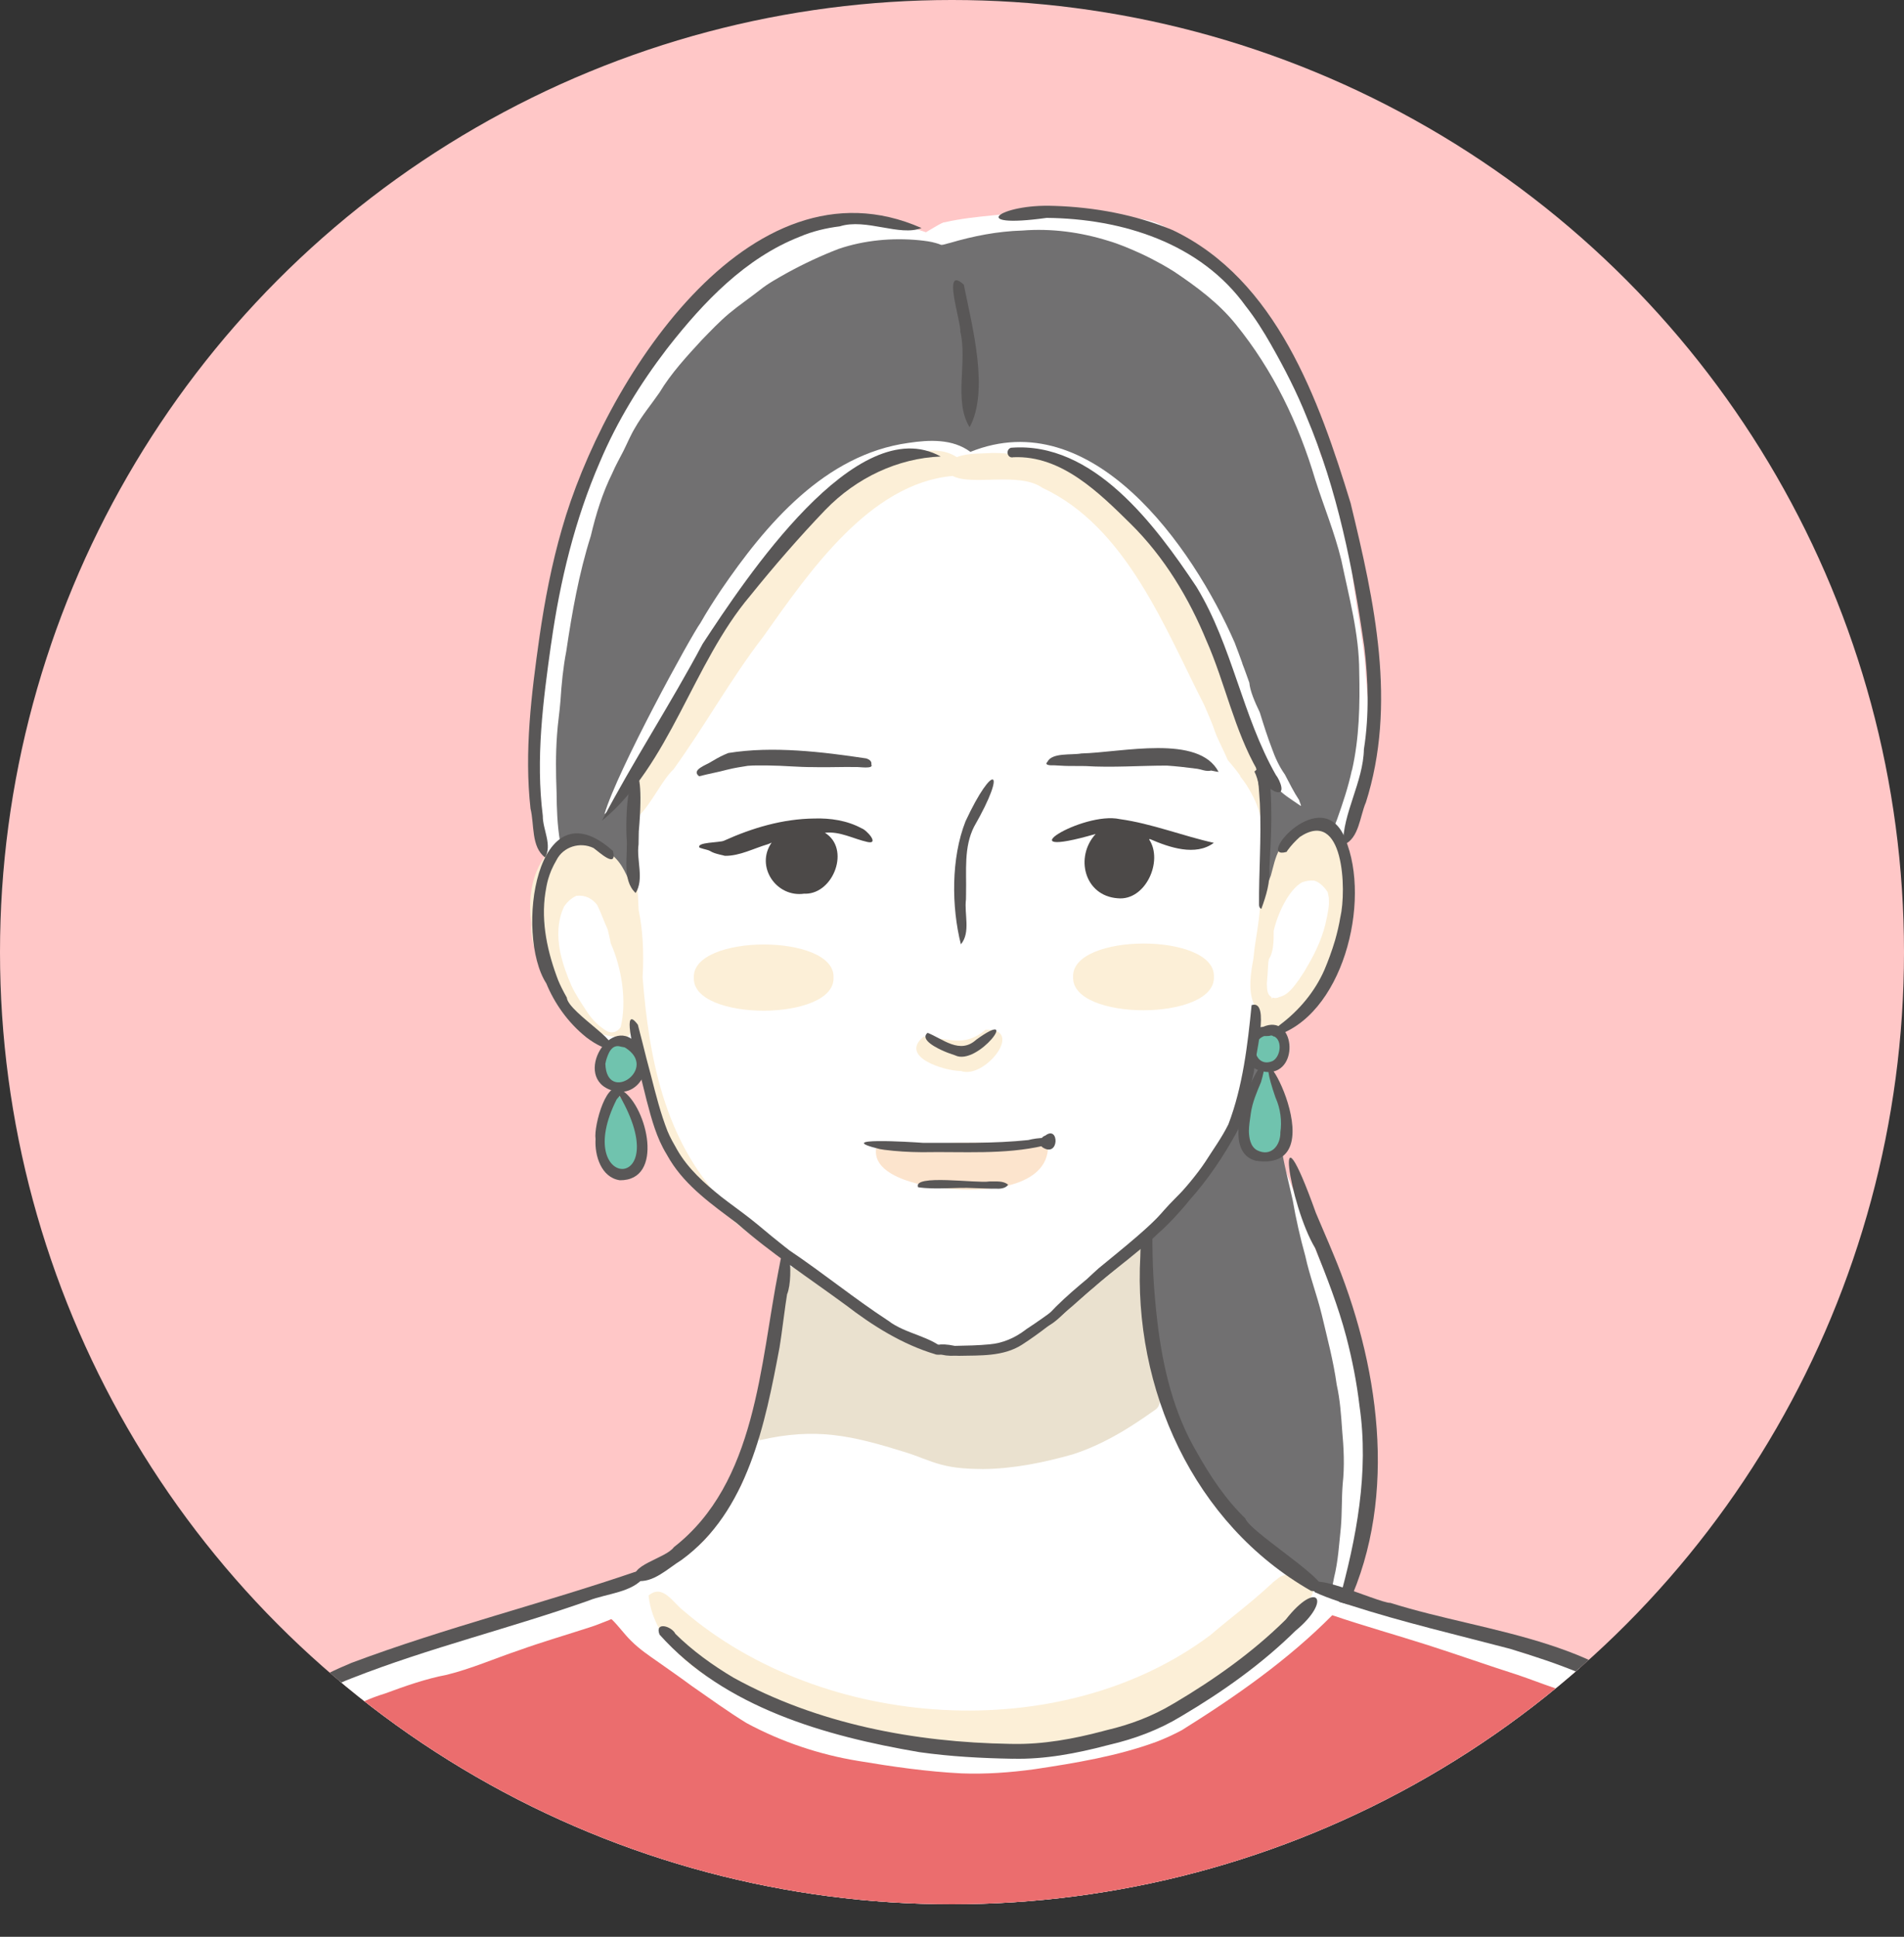 <?xml version="1.0" encoding="UTF-8"?>
<svg id="_レイヤー_2" data-name="レイヤー 2" xmlns="http://www.w3.org/2000/svg" width="74" height="75.264" xmlns:xlink="http://www.w3.org/1999/xlink" viewBox="0 0 74 75.264">
  <rect x="0" y="0" width="74" height="75.264" fill="#333333" stroke="none"/>
  <defs>
    <clipPath id="clippath">
      <circle cx="37" cy="37" r="37" style="fill: none;"/>
    </clipPath>
  </defs>
  <g id="_コンテンツ" data-name="コンテンツ">
    <g>
      <circle cx="37" cy="37" r="37" style="fill: #ffc7c7;"/>
      <g style="clip-path: url(#clippath);">
        <g>
          <path d="M64.501,75.181c-18.652.017-37.631.082-56.307.055l-.008-.014h-.001c.109-.344.254-.676.36-1.021.164-.523.271-1.062.397-1.596.181-.71.378-1.417.584-2.12.224-.725.502-1.434.808-2.128.255-.564.486-1.148.823-1.669.191-.259.451-.456.706-.648.467-.327.982-.582,1.503-.812.434-.172.887-.292,1.328-.441.858-.278,1.703-.599,2.529-.961.597-.243,1.21-.451,1.823-.649.528-.151,1.065-.27,1.594-.417.964-.262,1.905-.599,2.831-.971.78-.311,1.556-.634,2.325-.971.53-.268,1.1-.497,1.528-.923.416-.405.69-.924,1.002-1.408.154-.242.329-.472.457-.728.249-.525.4-1.092.517-1.659.257-1.154.366-2.333.542-3.5.138-.823.303-1.642.474-2.459.101-.428.161-.873.305-1.288.006-.003.019,0,.025.003h0s.019.01.019.01c.055-.03.045-.128.011-.17-.005,0-.009-.008-.009-.013-.426-.352-.875-.676-1.311-1.016-.328-.263-.62-.569-.955-.825-.492-.391-.963-.81-1.397-1.265-.392-.395-.741-.831-1.001-1.325-.433-.751-.601-1.61-.876-2.423-.094-.263-.146-.55-.287-.793l-.003-.018c-.026-.005-.043-.032-.069-.04-.045-.018-.095-.013-.142-.019-.124-.01-.248-.034-.365-.078-.907-.414-1.615-1.169-2.142-2.001-.985-1.411-.94-3.205-.869-4.852.003-.223.03-.454-.014-.674-.04-.087-.084-.172-.124-.259-.178-.388-.316-.797-.389-1.218-.082-.421-.075-.852-.086-1.279-.004-.629.001-1.26.044-1.888.02-.502.003-1.006.031-1.507.025-.549.102-1.095.165-1.64.092-.695.162-1.4.373-2.072.25-.772.419-1.567.659-2.342.377-1.359.861-2.697,1.576-3.917.549-1.038,1.141-2.053,1.825-3.008.607-.957,1.178-1.946,1.918-2.809.594-.647,1.289-1.206,2.024-1.685.81-.48,1.667-.971,2.617-1.082.83-.114,1.672-.152,2.506-.057.552.079,1.086.254,1.612.434.053-.025.669-.416.719-.384,1.241-.29,2.548-.263,3.783-.529.208,0,.408-.072.612-.026.369.051.741.092,1.114.104.539.01,1.069.105,1.593.226.418.076.85.115,1.243.289.623.276,1.091.796,1.698,1.098.335.175.597.443.842.725.291.309.595.609.842.955.705,1.028,1.294,2.129,1.889,3.222.237.457.374.958.577,1.43.15.409.217.843.347,1.258.159.573.484,1.085.623,1.665.195.808.409,1.613.584,2.425.078.447.108.902.172,1.352.136.969.328,1.93.424,2.904.034.61.105,1.219.137,1.829,0,.716.009,1.434-.041,2.149-.045.479-.154.95-.293,1.409-.062.249-.099.507-.19.749-.194.535-.528,1.009-.749,1.53.024-.01.019-.054.041-.063.032.045.022.126.035.183.031.28.033.562.042.843.019.457.036.916-.033,1.37-.074.572-.264,1.123-.516,1.64-.403.711-.767,1.451-1.272,2.097-.311.385-.635.76-.915,1.169-.107.155-.208.322-.251.507-.054.205-.041.421-.021.63.071.768.25,1.525.476,2.261.061.218.176.42.218.643.155.716.498,1.368.74,2.055.246.696.502,1.389.777,2.074.255.604.507,1.209.72,1.829.28.747.522,1.507.716,2.282.123.467.296.922.372,1.4.079.524.076,1.057.111,1.585.024.492-.028.984-.052,1.475-.026.897-.109,1.791-.294,2.67-.092.486-.179.974-.313,1.451-.083.258-.135.557-.335.752l-.008.007c.318.063.652.056.97.132.246.053.471.172.711.244.413.135.836.239,1.252.362.377.117.746.264,1.127.367.613.181,1.248.275,1.861.456.418.118.814.304,1.226.438.798.219,1.622.351,2.386.685.524.176,1.02.417,1.507.677.247.12.498.251.687.455.169.182.279.41.407.621.521.876,1.284,1.616,1.55,2.628.102.343.144.7.237,1.045.07.259.182.506.259.763.159.622.286,1.257.563,1.841.159.334.248.696.384,1.039.164.404.35.824.625,1.162-1.134.002-2.268.003-3.403.005Z" style="fill: #fff;"/>
          <path d="M67.042,75.178c-19.303.028-38.607.057-57.91.085.065-.416.145-.835.288-1.232.097-.278.243-.536.355-.808.251-.717.541-1.417.85-2.11.264-.762.623-1.482.935-2.223.1-.231.165-.475.262-.707.109-.268.26-.516.443-.74.147-.182.302-.358.471-.52.186-.158.398-.285.611-.404.513-.292,1.051-.536,1.616-.708.786-.289,1.577-.571,2.403-.728.951-.235,1.854-.631,2.781-.944.936-.337,1.893-.613,2.838-.922.184-.059.363-.133.543-.203.049-.02.102-.037.151-.059.034-.015.07-.048.103-.02.269.259.482.574.752.833.317.32.694.572,1.062.829.435.307.873.612,1.301.928.698.485,1.388.986,2.112,1.431,1.353.73,2.83,1.228,4.347,1.475,1.326.222,2.661.415,4.005.483.954.037,1.912-.033,2.857-.163,1.594-.241,3.204-.506,4.724-1.062.34-.131.674-.283.995-.456,2.08-1.299,4.109-2.716,5.842-4.464,1.231.416,2.482.767,3.72,1.162,1.161.372,2.309.781,3.471,1.151.484.163.96.35,1.444.514.65.214,1.301.427,1.932.692,2.09.771,2.663,3.056,3.4,4.929-.004-.013-.009-.025-.013-.038.448,1.349,1.008,2.659,1.475,3.999h-.163Z" style="fill: #eb6d6e;"/>
          <g>
            <path d="M24.237,45.673c-.022,0-.046-.003-.067-.007-.572-.147-.793-.834-.815-1.365-.019-.312,0-.63.102-.927.125-.34.272-.682.463-.989.083.116.289.407.383.505.08.087.163.171.232.266.169.232.26.516.28.801,0,.287-.021.575-.028.862-.018.193-.027.399-.125.571-.096.14-.252.262-.424.282Z" style="fill: #70c3ae;"/>
            <path d="M49.245,44.945c-.345,0-.558-.315-.684-.599-.131-.27-.15-.528-.108-.821.042-.727.396-1.376.72-2.012l.018-.184c.131.294.287.899.474,1.157.157.257.213.558.273.848.085.382.081.799-.068,1.165-.049.108-.105.218-.192.301-.119.097-.281.144-.433.146Z" style="fill: #70c3ae;"/>
            <path d="M24.274,42.357c-.352-.027-.652-.267-.889-.512-.14-.191-.127-.45-.099-.674.045-.323.315-.657.664-.637.072-.024.508.164.578.19.106.073.209.157.277.269.203.334.146.788-.105,1.082-.1.141-.236.293-.425.282Z" style="fill: #70c3ae;"/>
            <path d="M49.431,41.463c-.197-.009-.402-.051-.559-.177-.355-.297-.305-.835.059-1.101.098-.079.211-.151.337-.173.045-.042.48.223.523.236.087.232.199.482.159.735-.063.233-.257.483-.519.481Z" style="fill: #70c3ae;"/>
          </g>
          <g>
            <path d="M26.966,37.994c-.076-1.715,5.502-1.723,5.43-.008.076,1.714-5.502,1.723-5.43.008Z" style="fill: #fcefd7;"/>
            <path d="M41.707,37.967c-.077-1.728,5.544-1.736,5.472-.008.077,1.728-5.544,1.736-5.472.008Z" style="fill: #fcefd7;"/>
            <g>
              <path d="M26.201,29.876c-.008.007-.015.016-.023.023-.003.004-.006.009-.009.013l.032-.036Z" style="fill: #fcefd7;"/>
              <polygon points="38.573 17.601 38.573 17.601 38.573 17.601 38.573 17.601" style="fill: #fcefd7;"/>
              <path d="M48.212,42.188s.002-.008.003-.013c0-.003.001-.006.002-.009-.002.007-.003.015-.005.022Z" style="fill: #fcefd7;"/>
              <polygon points="48.219 42.155 48.22 42.151 48.221 42.15 48.219 42.155" style="fill: #fcefd7;"/>
              <path d="M49.023,39.944c.076.004.152-.001.228-.016.043.077.109.149.223.206,1.906-.23,2.907-3.177,2.89-4.928-.01-.049-.026-.086-.038-.132.414-.53.099-2.348-.349-2.737-.958-.817-2.259.027-2.711,1.049-.018-.359-.037-.715-.059-1.066.47-.023.413-.586.174-.895.006.019.013.037.019.056-.018-.053-.038-.1-.06-.149.002.004.004.009.007.013-.013-.029-.02-.061-.027-.092.004.021.009.042.013.063-.097-.348-.179-.7-.258-1.053.166-.373-.004-.622-.239-.701-1.946-4.781-4.198-11.949-10.257-11.961-.001,0-.002,0-.004,0,0,0,0,0,.001,0-.002,0-.003,0-.005,0-.343.028-.976-.005-1.382.164-2.329-1.51-7.537,4.074-8.612,5.963-.849,1.246-1.601,2.591-2.321,3.919.002-.003.005-.007.007-.01-.251.357-.442.749-.678,1.115.014-.021.028-.042.042-.063-.421.865-2.137,2.446-1.668,3.332.138.038.268.03.392-.006-.044.586-.019,1.319.01,1.994-1.367-2.833-4.157-1.262-3.711,1.884-.014.277.007.536.07.755.019.201.177.303.344.317.264,1.626,1.301,3.2,2.861,3.324.053.022.103.05.157.07.219.025.365-.083.434-.232.005,0,.01,0,.015-.001.806,4.51,3.074,7.385,7.335,9.488l-3.809-2.965c-2.23-2.376-2.832-5.506-3.081-8.665h0c.059-1.053-.007-1.911-.154-2.611-.023-.471-.045-.939-.073-1.4-.079-.684-.22-1.605.085-2.272.503-.5.911-1.406,1.34-1.801,1.215-1.68,2.214-3.499,3.483-5.149-.004.006-.008.013-.012.019,1.777-2.505,4.142-5.988,7.38-6.274.749.397,2.581-.174,3.49.462,3.26,1.519,4.749,5.436,6.305,8.476-.003-.006-.006-.012-.009-.017.113.27.234.537.339.811,0-.002-.001-.004-.002-.006.142.462.384.871.566,1.31.168.193.334.399.49.615,0,.012,0,.021.001.033.09.105.167.216.242.328.127.202.242.411.341.627.372.873.429,1.864.318,2.82,0,0,0,0,0,0,0-.013.002-.025.003-.038,0,.004,0,.008-.001.012,0-.004,0-.008,0-.012,0,.008-.001.016-.002.025-.016.135-.029.269-.041.404-.02.003-.034-.001-.056.004.007.761-.091,1.507-.214,2.257-.001.008-.003.015-.003.023,0-.004.001-.008.002-.012-.001.01-.003.02-.005.031h0s-.001.006-.001.01c0-.002,0-.003,0-.005-.019.129-.038.259-.051.389,0-.005,0-.01.001-.015,0,.006-.001.012-.002.018,0,0,0,0,0,0,0,.001,0,.002,0,.003h0s0,0,0,0c0,.009-.002.018-.003.027,0-.002,0-.004.001-.006-.007.071-.015.143-.024.214-.112.584-.186,1.178-.005,1.666l.315.995ZM23.964,40.065c-.023.014-.046.028-.071.036-.009.003-.019.004-.028.006-.032.008-.065.014-.099.013-.017,0-.034-.006-.051-.009-.027-.004-.053-.008-.08-.019-.044-.018-.089-.043-.135-.078-.007-.005-.013-.007-.02-.012-.05-.032-.096-.07-.143-.107-.023-.018-.048-.034-.07-.053-.05-.043-.097-.091-.143-.138-.014-.015-.03-.028-.044-.043-.118-.128-.222-.27-.314-.417,0,.001.002.003.003.004,0-.001-.002-.003-.003-.004.004.007.009.014.013.021-.202-.311-.409-.619-.567-.956-.157-.349-.332-.819-.438-1.305-.121-.606-.109-1.228.147-1.77.112-.172.266-.318.476-.422.361-.04.619.109.809.349.151.302.276.658.415.967.048.19.085.375.117.534.416.929.636,2.235.384,3.252-.022.034-.048.063-.076.091-.009.009-.018.019-.028.027-.016.013-.034.022-.052.033ZM23.485,40.007l-.007-.004s0,0,0,0c.003.002.005.003.008.005,0,0,0,0,0,0ZM50.707,37.737s0,.001-.001.002c0,0,0,0,0-.001,0,0,0,0,0,0ZM51.514,35.91h0s0,0,0,0c0,0,0,0,0,0ZM51.515,35.907s0,0,0,0c0,0,0,0,0,0,0,0,0,.001,0,.002,0,0,0-.002,0-.002ZM51.519,35.892s.001-.005.001-.008c0,.005-.002.009-.003.013,0,0,0-.002,0-.003,0,0,0,0,0,.001,0,.002,0,.003-.001.005,0,0,0,0,0,0,0,0,0,0,0,0,0,.001,0,.003-.001.004,0,0,0,0,0,0,0,.001,0,.002,0,.003,0,0,0,0,0,0,0,0,0,0,0,0,0,0,0-.001,0-.002-.001.005-.002.01-.004.014-.041.164-.09.327-.147.486-.058.162-.124.32-.198.474-.065.14-.134.278-.208.414-.042.076-.086.151-.129.226-.042.073-.083.147-.126.22,0-.001.001-.002.002-.004-.002.004-.004.007-.007.011,0,0,0,0,0,0,0,0,0,.001-.001.002,0-.001.001-.002.002-.003,0,0-.001.002-.002.003,0,0,0,.001-.001.002,0,0-.001.003-.002.003h0s-.005.009-.007.013c0,.001-.002.003-.002.004,0,0,0-.002.001-.002,0,.002-.002.003-.003.005v-.002s0,0,0,0c0,0,0,0,0,0-.012.02-.025.038-.038.057-.048.077-.097.153-.149.227,0,0,0,0,0,0,0,0,0,0,0,0h0s0,0,0,.001c0,.001-.001.002-.002.003h0s.001-.002.002-.003c-.198.269-.434.616-.776.689t0,0h0c-.075.045-.172.052-.255.023-.011.014-.027.027-.039.041-.004-.021-.005-.043-.013-.064-.17-.095-.167-.309-.174-.48-.001-.013-.001-.026-.002-.039.023-.273.042-.548.056-.824.008-.045.017-.09.025-.134.177-.262.188-.688.185-1.095.15-.663.58-1.594,1.101-1.886.162-.057.328-.083.48-.064.17.053.344.186.514.439h0c.018.053.025.108.034.163.003.021.011.042.013.064.002.023.002.046.003.07.002.047.003.094.001.141,0,.014.001.027,0,.041-.01.154-.039.307-.068.457-.018.094-.039.187-.062.28,0,.003-.001.006-.002.009Z" style="fill: #fcefd7;"/>
              <path d="M49.24,38.255s0,.01,0,.015c0,.008,0,.017.002.025,0-.013-.001-.027-.002-.041Z" style="fill: #fcefd7;"/>
            </g>
            <path d="M37.352,41.621c-.648-.001-2.432-.551-1.451-1.34.912.056,1.581.444,2.404-.266,1.556-.065-.04,1.94-.953,1.606Z" style="fill: #fcefd7;"/>
            <g>
              <g>
                <polygon points="50.998 61.485 50.999 61.487 51.006 61.492 50.998 61.485" style="fill: #fcefd7;"/>
                <path d="M50.999,61.487c-.117-.156-.343-.196-.514-.115-.176-.232-.608-.24-.857,0,0,0,.001-.001.002-.002-.001.001-.003.002-.004.003,0,0,.001,0,.002-.001-.019.015-.04.028-.059.043.014-.01.028-.019.042-.029-.027.019-.055.039-.082.058.018-.012.036-.024.055-.037-.082.056-.148.116-.214.189.012-.014.025-.028.037-.043-.766.721-1.622,1.348-2.42,2.034.012-.011.025-.022.037-.033-5.794,4.334-15.049,3.705-20.474-.973-.39-.296-.801-1.052-1.344-.575.488,4.287,8.804,5.587,12.471,5.772.525.025,1.05.02,1.571-.008.139.161.383.271.651.193,1.394.026,2.781-.213,4.067-.756-.008.003-.015.005-.023.008.012-.004.025-.009.037-.013.886-.389,3.007-.955,3.274-2,.182.102.442.072.551-.139.599.381,2.217-1.358,2.176-2.033.657-.431,1.297-1.186,1.019-1.544Z" style="fill: #fcefd7;"/>
              </g>
              <path d="M43.998,67.197c-.006.002-.012.004-.018.006,0,0-.002,0-.002,0,.007-.002.013-.005.02-.007Z" style="fill: #fcefd7;"/>
            </g>
          </g>
          <path d="M38.22,57.089c-.552-.005-1.112-.029-1.647-.175-.47-.125-.913-.335-1.377-.477-2.097-.653-3.492-.978-5.685-.466l-.012-.009c-.02-.243-.134-.937-.053-1.165.112-.657.416-1.263.582-1.907.117-.453.17-.92.218-1.385.043-.382.11-.763.142-1.146.024-.269.037-.545.048-.815.022-.127-.021-.309.072-.405.384.15.82.202,1.161.451.197.141.37.315.561.463.177.14.37.26.542.407.273.227.508.508.822.682.36.197.726.393,1.104.552.32.122.655.208.977.326.441.136.857.353,1.306.459.64.122,1.301-.029,1.917-.206.288-.097.578-.205.841-.36.175-.116.332-.259.489-.398,1.136-.586,1.999-1.882,3.199-2.524-.001,0-.002.002-.003.002.322-.233.643-.466.964-.701.028.316.1.627.112.945.018.466-.003.937.084,1.398.039.2.138.385.166.587.05.33.021.669.062,1,.047.306.109.612.159.917.037.183.077.37.072.557-.003.013-.013.03-.024.037l-.012.006c.047.191.062.391.072.587.014.184-.027.36-.19.466-.251.18-.509.353-.767.523-.756.494-1.565.925-2.427,1.202-1.13.319-2.299.559-3.477.571Z" style="fill: #eae1cf;"/>
          <path d="M40.726,44.359c-.112.031-.225.058-.338.083-.001,0-.002,0-.003,0-.047.005-.096.015-.146.027-.089.017-.183.045-.275.058-.001,0-.002,0-.004,0-.024.003-.047.005-.07.006-.026,0-.053,0-.078-.003-.002,0-.003,0-.005,0-.061-.008-.119-.03-.172-.071,0,0,0,0-.001,0h0s0,0,0,0c0,0,0,0,0,0-1.48-.094-2.977-.109-4.446.169-.145-.051-.291-.101-.428-.161-.228-.107-.529-.129-.697.095-.275,1.237,2.101,1.616,3.043,1.648,1.31.1,3.794-.078,3.621-1.852Z" style="fill: #fce4cd;"/>
          <g>
            <g>
              <path d="M44.316,9.844s0,0,0,0c.009.004.018.007.026.011-.009-.004-.018-.008-.027-.012Z" style="fill: #717071;"/>
              <polygon points="43.075 9.359 43.077 9.36 43.077 9.36 43.075 9.359" style="fill: #717071;"/>
              <path d="M51.988,31.803c-.004.01-.008.02-.012.03,0,.002-.002.005-.003.007.005-.012.009-.025.014-.037Z" style="fill: #717071;"/>
              <path d="M45.146,10.267c.005.003.01.006.015.009.007.004.014.007.021.011-.012-.006-.024-.013-.036-.02Z" style="fill: #717071;"/>
              <polygon points="45.637 10.559 45.638 10.559 45.638 10.559 45.637 10.559" style="fill: #717071;"/>
              <path d="M52.545,29.937c.287-1.259.312-2.554.282-3.84-.003-1.472-.398-2.896-.695-4.328-.259-1.069-.681-2.086-1.014-3.131-.652-2.194-1.639-4.251-3.086-6.032-.663-.826-1.521-1.461-2.395-2.048-.156-.098-.315-.193-.476-.284-.277-.153-.557-.3-.845-.431-.405-.182-.813-.359-1.24-.484-1.083-.338-2.214-.49-3.347-.4-.956.028-1.896.212-2.815.483-.109.02-.227.076-.336.074-.066-.029-.136-.051-.206-.071-.212-.063-.433-.086-.651-.11-1.045-.1-2.133-.002-3.129.338-.685.264-1.354.577-1.998.93-.364.207-.736.405-1.063.669-.395.309-.813.592-1.198.914-.375.315-.712.672-1.053,1.022-.594.647-1.195,1.293-1.65,2.049-.315.456-.674.884-.948,1.367-.175.287-.302.603-.453.903-.142.282-.304.559-.427.851-.393.795-.637,1.592-.841,2.453-.462,1.457-.728,2.966-.952,4.476-.123.636-.185,1.28-.226,1.926-.033.443-.106.884-.134,1.328-.054.741-.046,1.485-.017,2.227.006.638.027,1.277.134,1.908.008.019-.002.075.02.083,0,0,.458-.023.458-.023.029-.005.062-.01.091-.013.172-.02.348-.019.517.02.321.071.615.237.883.422.465.338.66.921.875,1.419-.074-1.141-.099-2.313.013-3.462-.018-.861-.486.018-1.13.496.499-1.704,3.373-6.948,3.735-7.436,0,0-.002.003-.003.003.247-.434.516-.854.793-1.269,1.751-2.567,4.041-5.275,7.292-5.725.813-.122,1.712-.164,2.406.349,4.727-1.902,8.629,3.656,10.277,7.426,0,.001,0,.001,0,.002.002.005.004.011.006.017,0,0,0,0,0,0,0,0,0,0,0,.001h0c.1.257.194.516.288.776-.002,0-.004-.002-.006-.003.054.135.103.273.153.409.041.114.081.228.122.342.028.32.208.739.406,1.151.148.481.301.961.481,1.43-.002-.005-.004-.01-.006-.015.125.352.283.695.499.998.178.338.349.687.559,1.003.004.016.008.033.012.049.002.006.004.011.006.017,0-.002-.001-.004-.002-.006.022.045.039.097.055.15-.004.004-.01.005-.015.009-.371-.254-.783-.51-.876-.683,0,0,0,0,0,0-.011-.01-.022-.019-.033-.029,0,0,.001.001.002.002-.021-.018-.041-.036-.062-.054-.004-.003-.008-.007-.012-.011-.214-.297-.421-.661-.573-1.079-.003,0-.006-.002-.008-.003.047.24.071.484.088.728-.209-.034-.163.104.019.322-.042.462-.048.926-.081,1.388-.043.594-.009,1.189.006,1.783,0,.263-.004.528-.009.792.009.121-.028.264.016.375,0,0,.003,0,.003,0,.11-.217.281-.595.362-.823.097-.346.162-.706.339-1.023.097-.188.23-.353.36-.518.117-.156.241-.316.415-.412.105-.057.224-.073.342-.075.092.056.165.093.206.099.048-.02.079-.043.102-.068.228.034.453.095.658.201.054-.131.105-.264.155-.397.221-.623.432-1.251.57-1.899,0,0,0,.002,0,.003Z" style="fill: #717071;"/>
              <path d="M48.015,12.584c.006.007.011.015.017.022.002.003.005.005.007.008-.008-.01-.016-.02-.024-.03Z" style="fill: #717071;"/>
              <path d="M52.828,26.063c0,.011,0,.023,0,.034,0,.002,0,.004,0,.005,0-.013,0-.026,0-.039Z" style="fill: #717071;"/>
              <polygon points="50.512 31.148 50.512 31.147 50.511 31.143 50.512 31.148" style="fill: #717071;"/>
            </g>
            <path d="M51.637,61.781c-.52-.013-.94-.376-1.327-.686-.489-.353-.886-.805-1.322-1.215-.621-.614-1.278-1.193-1.838-1.865-.284-.321-.487-.704-.695-1.075-.427-.765-.735-1.59-.996-2.425-.221-.656-.261-1.349-.402-2.022-.275-1.035-.375-2.103-.401-3.172-.007-.247-.032-.494-.058-.74-.007-.065-.014-.133-.021-.198-.002-.039-.02-.088.016-.115.331-.233.62-.523.852-.855.177-.262.31-.554.511-.799.222-.295.492-.548.737-.823.209-.242.391-.508.557-.78.215-.351.345-.742.476-1.13.15-.368.322-.728.42-1.114.062-.208.142-.412.182-.626.044-.266.149-.527.313-.741.137-.085.307.043.354.176.037.094.017.2-.027.288-.192.299-.285.64-.356.985-.109.431-.159.872-.125,1.316.018.264.043.575.266.752.047.036.094.081.155.09.084.006.166-.023.247-.04h0c.103-.036.557-.148.67-.176l.011.01h.001c.107.618.27,1.228.405,1.84.126.732.292,1.454.49,2.17.167.773.453,1.513.639,2.28.213.902.454,1.799.581,2.719.13.579.17,1.17.211,1.76.064.7.099,1.401.022,2.101-.045.56-.023,1.124-.071,1.683-.069.652-.105,1.31-.264,1.948-.02.102-.039.206-.06.308-.013.049-.013.109-.048.148-.03.02-.07.025-.106.025Z" style="fill: #717071;"/>
          </g>
          <g>
            <path d="M23.397,31.89c1.188-2.272,2.675-4.545,3.904-6.856-.004.006-.008.013-.012.02.013-.022.027-.045.04-.067-.006.009-.011.019-.017.028,1.645-2.501,5.979-9.089,9.249-7.275-1.658.066-3.271.819-4.483,2.074.008-.008.016-.016.024-.024-.022.022-.044.044-.066.066.008-.008.016-.016.024-.024-1.016,1.062-1.981,2.176-2.904,3.321,0,0,0,0,0,0-2.231,2.632-3.124,6.58-5.758,8.737Z" style="fill: #595757;"/>
            <path d="M49.529,30.748c-.301-.148-.454-.489-.628-.76,0,.001.001.003.002.004-.009-.016-.019-.032-.028-.048,0,0,0,0,0,0-.905-1.574-1.256-3.39-1.984-5.045.005.012.01.023.014.035-.694-1.692-1.655-3.288-2.962-4.579.008.008.016.016.024.024-1.243-1.224-2.705-2.691-4.58-2.611,0,0,0,0,.001,0-.237.063-.324-.289-.098-.368,3.203-.257,5.609,3.005,7.211,5.404,0,0,0,0,0,0,0,.001.001.002.002.003,0,0,0,0,0,0,.005.009.01.018.015.026,0,0,0,0,0,0,1.378,2.277,1.765,4.992,3.075,7.293-.002-.004-.005-.009-.007-.013.164.204.426.841-.058.635Z" style="fill: #595757;"/>
            <path d="M37.684,16.602c-.632-1.025-.073-2.541-.364-3.73.001.011.003.023.004.035.04-.383-.738-2.654.135-1.844.33,1.645.994,4.119.225,5.54Z" style="fill: #595757;"/>
            <path d="M52.206,32.829s-.003-.006-.004-.008c0,0,0,0,0,0-.025-1.202.783-2.435.807-3.709,0,.003,0,.005,0,.007.002-.011.003-.022.005-.034,0,.004-.001.009-.002.013.207-1.32.166-2.668.009-3.992.001.013.003.025.004.038-.438-3.054-1.045-6.11-2.251-8.963.005.011.009.022.014.033-.386-.966-.86-1.893-1.375-2.796.002.003.004.007.006.01-.006-.01-.012-.019-.017-.03,0,.002.002.003.003.004-.3-.526-.621-1.039-.996-1.514.007.009.013.018.02.027-1.768-2.475-4.828-3.421-7.758-3.448.003,0,.006,0,.009,0-3.132.436-1.833-.554.281-.466h-.004c.006,0,.011,0,.017,0h-.005c.006,0,.013,0,.019,0h-.006c1.567.051,3.146.343,4.598.942,0,0,0,0-.001,0,4.033,1.922,5.684,6.597,6.911,10.6-.003-.012-.006-.024-.009-.035.008.031.017.063.025.095-.003-.012-.007-.024-.01-.035.923,3.801,1.808,7.805.581,11.644.003-.01.006-.021.009-.031-.234.533-.265,1.405-.858,1.644h.002c-.007,0-.016.004-.022.003Z" style="fill: #595757;"/>
            <path d="M21.185,33.319c-.546-.4-.414-1.28-.565-1.887,0,.002,0,.004,0,.006-.25-2.224.033-4.466.344-6.67h0c.206-1.426.478-2.845.88-4.231-.003.011-.006.021-.009.032,1.595-5.647,7.25-14.681,13.98-11.708-.848.339-2.153-.387-3.173-.066.003,0,.006,0,.009-.001-.007,0-.015.002-.022.003.003,0,.007,0,.01-.001-.533.066-1.059.191-1.554.402,0,0,0,0,0,0-2.119.832-3.733,2.531-5.112,4.289.007-.009.014-.018.022-.027-.015.019-.03.039-.045.058,0,0,0,0,0,0-.018.023-.036.045-.054.068.007-.009.014-.018.021-.027-1.033,1.349-1.932,2.809-2.595,4.377,0-.002.001-.004.002-.005-.004.01-.009.02-.013.03,0,0,0,0,0,0-.968,2.232-1.544,4.609-1.884,7.013,0-.002,0-.003,0-.005-.004.028-.008.055-.012.082,0-.001,0-.003,0-.005-.309,2.2-.599,4.437-.319,6.656,0,0,0,0,0-.001,0,.002,0,.004,0,.006,0,0,0,0,0-.001-.005.527.377,1.134.087,1.616,0,0,0,0,0,0Z" style="fill: #595757;"/>
            <path d="M49.481,40.278c.003-.19.14-.357.284-.467-.009.006-.017.013-.025.019.743-.554,1.362-1.29,1.735-2.142-.004.009-.008.018-.012.028.161-.379.303-.765.42-1.16,0,0,0,.002,0,.002.003-.01.006-.02.009-.029-.002.006-.004.013-.006.019.086-.305.162-.617.211-.93-.001.01-.003.021-.004.031.246-1.062.143-4.282-1.587-3.117.008-.006.015-.011.022-.017-.18.161-.349.34-.491.537.004-.007.008-.014.012-.022-.003.005-.006.01-.009.016,0-.001.001-.002.002-.003-.013.022-.025.044-.038.066,0-.001.002-.003.003-.005-1.27.374,1.393-2.776,2.289-.481-.005-.009-.01-.018-.016-.027,1.037,2.437-.106,6.949-2.798,7.684Z" style="fill: #595757;"/>
            <path d="M23.393,40.68c-.213-.096-.416-.223-.602-.366,0,0,.002.002.003.003-.008-.006-.015-.012-.022-.018,0,0,0,0,.001,0-.687-.552-1.221-1.295-1.552-2.111.004.01.008.02.012.029-1.234-1.908-.39-7.833,2.593-5.144-.001-.003-.002-.005-.004-.008.178.719-.531.048-.759-.114.009.004.018.008.027.012-.017-.008-.035-.015-.052-.022.009.004.018.008.027.012-.523-.249-1.174-.052-1.438.472.002-.003.004-.007.006-.01-.003.005-.006.01-.009.015,0,0,.001-.002.002-.003-.071.123-.137.248-.193.378.004-.009.008-.018.012-.028-.007.016-.014.032-.021.048.003-.005.005-.01.007-.016-.048.113-.088.229-.124.347,0,0,0,0,0,0-.052.182-.086.368-.114.555.001-.006.003-.013.003-.02-.178,1.159.087,2.332.501,3.413-.004-.01-.008-.019-.012-.029.094.229.208.448.329.664,0,0,0,0,0,0,.002.004.004.008.006.011,0-.002-.002-.003-.003-.004.002.003.004.006.006.01,0,0,0-.001,0-.002.004.006.007.012.01.018,0-.002-.002-.005-.003-.007.028.591,2.649,2.064,1.362,1.916Z" style="fill: #595757;"/>
            <path d="M24.707,34.704c-.562-.515-.282-1.495-.357-2.192v.007c-.095-2.705.782-3.665.477-.21v-.009c0,.026,0,.053-.001.079,0-.01,0-.021,0-.031-.002.078-.002.158-.004.236v-.003c0,.02,0,.041-.001.061,0-.01,0-.021,0-.031-.001.05-.002.1-.002.149v-.006c0,.032-.001.065-.002.096,0-.01,0-.021,0-.031-.084.614.226,1.343-.113,1.886Z" style="fill: #595757;"/>
            <path d="M49.051,34.551c.033-.536.04-1.075.042-1.613,0,.002,0,.004,0,.006.01-.501-.027-1.002-.073-1.501,0,0,0,0,0,0-.01-.117-.015-.235-.024-.352,0,.003,0,.006,0,.01-.001-.014-.002-.027-.003-.041,0,.003,0,.006,0,.009-.04-.368-.07-.751-.239-1.085.777-.834.594,4.669.256,5.068.018-.167.03-.334.04-.5Z" style="fill: #595757;"/>
            <path d="M37.254,52.686s.002,0,.003,0c-.044,0-.089-.002-.134-.002h.002c-1.082.057-1.221-.641-.017-.383h-.008c.008,0,.016,0,.023,0,0,0-.002,0-.003,0,.451-.009.904-.016,1.353-.061h-.001c.496-.042.965-.248,1.362-.545-.007.006-.015.011-.022.017.026-.02.053-.041.079-.061-.001.001-.003.003-.004.004.007-.006.014-.011.022-.016t0,0c1.556-1.017,2.943-2.25,4.403-3.384-.248.26-.494.523-.749.776.006-.006.013-.013.02-.02-.012.011-.023.023-.034.034.003-.003.006-.006.01-.009-1.222,1.133-2.438,2.316-3.842,3.222.003-.002.007-.004.01-.006-.732.472-1.637.417-2.473.436Z" style="fill: #595757;"/>
            <path d="M48.348,41.668c-.003.013-.006.026-.008.04.192-.872.34-1.755.435-2.643.061.098.083.214.076.328-.118.906-.35,1.8-.559,2.69.003-.009.005-.018.008-.027-.015.051-.03.103-.045.155,0,0,0-.002,0-.003-.002.009-.004.017-.007.026.001-.004.002-.009.003-.013-.048.167-.099.333-.154.499.097-.347.175-.699.249-1.052Z" style="fill: #595757;"/>
            <path d="M36.36,52.63c-1.29-.384-2.451-1.115-3.511-1.932.007.006.015.012.023.018-1.427-1.048-2.908-2.016-4.241-3.187.005.004.011.009.016.013-.948-.715-1.966-1.422-2.6-2.45.003.006.007.012.01.018-.008-.014-.016-.028-.025-.043.005.009.01.017.014.025-.031-.052-.061-.105-.092-.158.005.009.01.017.014.025-.02-.035-.039-.068-.058-.102,0,0,0,0,0,.001-.002-.003-.003-.006-.005-.009,0,0,0,.001.001.002-.002-.004-.005-.008-.007-.012,0,0,0,.002.001.002-.379-.621-.571-1.328-.754-2.026,0,.001,0,.002.001.004-.002-.008-.004-.016-.007-.024,0,0,0,0,0,0-.13-.504-.246-1.011-.376-1.514.002.009.004.017.007.025-.004-.015-.007-.029-.011-.043h0c-.007-.023-.013-.048-.019-.073.002.006.003.013.005.019-.107-.287-.585-2.236.044-1.388,0-.003-.002-.006-.002-.009.002.007.003.014.006.022,0,0,0,0,0,0,.114.423.215.849.324,1.274-.002-.009-.004-.017-.007-.025.053.201.108.403.16.605,0,0,0-.001,0-.002.013.048.025.097.038.146,0,0,0,0,0,0,.185.722.368,1.448.641,2.142-.004-.009-.007-.018-.011-.027.107.26.248.504.387.748-.005-.009-.01-.017-.014-.025.422.745,1.076,1.324,1.738,1.852-.008-.006-.016-.012-.023-.018.373.29.759.562,1.131.853-.004-.003-.008-.007-.013-.01.389.303.757.631,1.145.934-.008-.006-.016-.012-.024-.018.034.026.067.052.1.078-.008-.006-.016-.012-.024-.018.03.023.06.047.09.07,0,0-.001,0-.002,0,.008.006.016.012.023.018l-.002-.002c.006.005.011.009.017.014-.008-.006-.016-.012-.024-.018.013.01.026.021.039.03,0,0-.001,0-.002,0,.004.003.009.007.013.01,0,0,0,0,0,0,.008.006.017.013.025.02-.001-.001-.003-.002-.003-.003.007.005.014.011.021.016,0,0,0,0,0,0,.041.031.081.063.121.095-.001,0-.003-.002-.004-.003.008.006.016.012.024.019-.001-.001-.003-.002-.004-.003,1.299.873,2.515,1.866,3.823,2.722-.002-.001-.005-.003-.007-.004.011.007.024.014.035.021-.002-.002-.004-.003-.007-.004.683.533,1.712.601,2.285,1.214-.109.111-.297.127-.447.099Z" style="fill: #595757;"/>
            <path d="M24.725,61.429c-.376-.595,1.144-.857,1.466-1.305-.002.002-.005.004-.007.005,3.225-2.508,3.348-7.108,4.086-10.819,0,.003,0,.005,0,.008.002-.01.003-.019.004-.029,0,.002,0,.003,0,.004.332-1.979.613.301.316,1.005,0,0,0,0,0,0-.085.525-.144,1.053-.22,1.579.002-.011.003-.022.005-.033-.013.088-.027.175-.039.262,0-.005.001-.009.002-.014-.003.023-.007.046-.01.069.002-.011.003-.022.005-.034-.003.017-.005.034-.008.051.002-.011.003-.022.005-.034-.005.034-.01.067-.015.1.002-.011.003-.022.005-.034-.009.06-.018.121-.027.182.002-.011.003-.022.005-.034-.557,2.961-1.23,6.391-3.814,8.266,0,0,.001,0,.002-.001-.525.322-1.106.916-1.759.805Z" style="fill: #595757;"/>
            <path d="M50.959,61.824c-4.58-2.607-6.928-7.862-6.639-13.025v.005c0-.012,0-.024,0-.035,0,.001,0,.003,0,.003.003-.178.009-.356.016-.534.154-.104.303-.216.454-.323-.013,1.153.056,2.305.192,3.45h0c.211,1.773.63,3.551,1.55,5.1-.006-.011-.013-.022-.019-.033.528.94,1.126,1.846,1.909,2.595-.009-.009-.018-.018-.026-.026.179.593,4.34,3.052,2.563,2.823Z" style="fill: #595757;"/>
            <path d="M7.798,75.264c.096-.398.214-.791.329-1.184-.003.01-.006.021-.009.031.007-.024.014-.048.021-.072-.003.01-.006.021-.009.031.007-.025.015-.051.022-.076.004-.013.008-.027.012-.04h0s.003-.01.004-.016c0,0,0,.002,0,.003,0-.003.002-.007.003-.01h0c.067-.234.137-.468.204-.703,0,0,0,.002,0,.003.542-1.874,1.165-3.728,1.925-5.525,0,.002-.002.004-.003.006.335-.835.841-1.609,1.587-2.131-.003.002-.006.004-.008.006.012-.009.024-.018.036-.027-.002.001-.004.003-.006.004.518-.409,1.128-.681,1.733-.935-.001,0-.003.001-.004.002.011-.005.023-.009.034-.014h0c3.641-1.365,7.428-2.303,11.103-3.563.142-.088.347.03.282.203,0,0,0,0,0,0-.445.629-1.474.665-2.17.94.006-.002.012-.003.018-.005-3.053,1.08-6.214,1.839-9.232,3.025h0c-1.279.478-2.44,1.366-2.9,2.691,0-.001.001-.003.002-.004-.747,1.795-1.387,3.633-1.924,5.501.003-.01.006-.021.009-.032-.027.097-.055.193-.082.29.003-.011.006-.021.009-.032-.113.396-.234.79-.349,1.186.003-.01.006-.021.009-.031-.046.159-.089.318-.134.477-.17,0-.339.001-.509.001Z" style="fill: #595757;"/>
            <path d="M67.62,75.177c-.515-1.834-1.135-3.642-1.853-5.406,0,0,0,0,0,0,0,0,0-.001,0-.002,0,0,0,0,0,0-.002-.005-.004-.009-.006-.014,0,0,0,.002.001.003-.297-.724-.585-1.457-.981-2.135,0,0,0,0,0,0,0,0,0,0,0-.001,0,0,0,0,0,0,0,0,0-.001,0-.002h0c-.005-.01-.011-.019-.016-.029.002.004.004.007.006.01-.16-.276-.334-.546-.563-.772,0,0,0,0,0,0-.215-.214-.445-.409-.684-.596.009.007.019.015.029.022-.044-.034-.088-.069-.132-.103.003.003.007.006.01.008,0,0,0,0,0,0,.006.005.013.01.02.015-.594-.498-1.291-.836-2-1.138.011.005.023.01.034.015-.911-.38-1.849-.691-2.793-.977.004,0,.009.002.013.003-2.087-.548-4.192-1.039-6.247-1.702-.152-.06-.313-.095-.465-.156h-.002c-.302-.102-.601-.215-.892-.347,0,0,.002.001.003,0-.759-1.119,2.471.427,2.938.417,0,0,0,0,0,0,.003.001.007.002.011.003,0,0,0,0,0,0,3.828,1.209,8.785,1.421,11.225,5.029,0,0,0,0,0,0,.421.718.726,1.493,1.04,2.262-.005-.012-.01-.024-.014-.036.728,1.836,1.434,3.708,1.895,5.626h-.573Z" style="fill: #595757;"/>
            <path d="M39.36,68.346c-1.211-.021-2.423-.086-3.623-.256h.001c-.012-.001-.025-.004-.037-.006.002,0,.004,0,.006.001-3.634-.62-7.545-1.73-10.078-4.569.001.002.003.004.005.006-.203-.519.467-.336.616-.029-.007-.008-.014-.015-.022-.022.682.677,1.468,1.242,2.293,1.732-.005-.003-.01-.006-.015-.009,3.262,1.8,7.048,2.515,10.747,2.574,0,0-.002,0-.003,0,.046.002.092,0,.139.002-.006,0-.013,0-.019,0,1.182.021,2.353-.195,3.492-.496,0,0-.002,0-.003,0,.004,0,.007-.002.011-.003-.005.001-.01.003-.015.004.054-.014.107-.028.161-.042,0,0,0,0,0,0,.905-.212,1.775-.539,2.573-1.019,0,0,0,0-.001,0,.011-.006.022-.013.034-.019-.004.002-.007.004-.011.006.009-.005.018-.01.027-.015,0,0,0,0,0,0,.002-.001.004-.002.006-.003,0,0,0,0,0,0,.007-.004.015-.008.022-.012-.005.003-.01.005-.015.008,1.535-.911,3.01-1.952,4.285-3.206-.009.009-.018.017-.026.026.023-.023.047-.047.07-.07l-.007.007c1.239-1.574,1.81-.749.381.434.009-.009.017-.017.026-.026-1.321,1.307-2.851,2.394-4.448,3.338.003-.002.007-.004.011-.006-.012.006-.023.013-.034.019,0,0,0,0,.001,0-.866.528-1.816.881-2.802,1.11.013-.003.025-.007.038-.01-.044.012-.088.023-.132.034.003,0,.006-.002.009-.003-1.194.314-2.422.549-3.661.518Z" style="fill: #595757;"/>
            <path d="M52.395,62.356c-.117-.046-.243-.067-.36-.11.681-2.455,1.18-5.037.803-7.608h0c-.106-.904-.282-1.8-.512-2.681,0,.003.002.006.003.009-.004-.012-.006-.024-.01-.036,0,.002.001.005.002.007-.313-1.183-.761-2.324-1.214-3.459.005.012.01.023.014.034-1.013-1.658-1.7-6.195.03-1.354-.004-.011-.009-.022-.013-.034.224.54.464,1.073.684,1.615-.005-.012-.01-.023-.014-.035,1.776,4.227,2.553,9.378.587,13.651h0Z" style="fill: #595757;"/>
            <path d="M23.528,41.341c.048,1.585,2.11.177.753-.639-.049-.011-.099-.021-.149-.028h0c-.369-.118-.502.282-.584.563.003-.008.005-.016.007-.024-.012.042-.021.085-.028.129ZM23.815,42.385c-1.642-.475-.019-3.158,1.015-1.727.668.743,0,2.038-1.015,1.727Z" style="fill: #595757;"/>
            <path d="M23.967,42.723c-1.79,3.547,2.325,3.706.116-.138-.04.045-.078.091-.116.138ZM24.084,45.864c-.719-.11-.973-.953-.938-1.587h0c0-.007,0-.016,0-.024v.002c-.077-.493.456-2.48,1.056-1.866.962.652,1.623,3.5-.118,3.476Z" style="fill: #595757;"/>
            <path d="M49.129,40.263c-.611.234-.342,1.271.338.966.337-.189.398-.925-.065-.992-.006.003-.013.005-.02.007.003,0,.005-.001.008-.002-.084.029-.174.014-.261.02ZM49.313,41.661c-.343,0-.712-.155-.861-.48.151-.454-.019-1.239.638-1.277,1.224-.533,1.423,1.734.223,1.757Z" style="fill: #595757;"/>
            <path d="M48.803,45.106c-1.916-.502.947-5.536.206-3.054.003-.007.006-.015.01-.022-.169.403-.347.81-.407,1.246.001-.008.003-.017.004-.025-.003.02-.006.04-.009.06,0,0,0,0,0-.001,0,.001,0,.003,0,.004,0,0,0,0,0,0,0,.002,0,.003,0,.005,0,0,0-.002,0-.003-.031.212-.064.426-.068.64,0-.004,0-.009,0-.013.004.27.056.61.314.754-.007-.004-.015-.009-.022-.013.015.009.03.018.045.026-.005-.003-.01-.006-.015-.009.534.268.91-.185.902-.703-.002.009-.003.018-.004.027.07-.465.007-.94-.184-1.37,0,.001,0,.002,0,.003-1.321-3.813,2.657,2.954-.772,2.449Z" style="fill: #595757;"/>
            <path d="M37.345,36.698h0c-.365-1.45-.386-3.346.181-4.783,1.068-2.297,1.654-2.095.339.198,0,0,0-.001,0-.002-.002.003-.003.006-.004.01,0,0,0-.001,0-.002-.41.807-.294,1.717-.315,2.591,0-.003,0-.006,0-.009,0,.016,0,.032,0,.048,0-.009,0-.018,0-.027,0,.014,0,.027,0,.041,0-.003,0-.006,0-.009,0,.021,0,.042-.001.064h0c0,.045-.001.09-.002.136v-.003c-.073.563.191,1.28-.197,1.746h0Z" style="fill: #595757;"/>
            <path d="M37.119,41.01c-.149-.051-.3-.1-.443-.165.007.003.014.006.021.009-.232-.099-.978-.446-.645-.718.598.239,1.253.848,1.889.268,1.796-1.304.065,1.046-.822.607Z" style="fill: #595757;"/>
            <path d="M35.867,44.776s.002,0,.002,0c-.023,0-.047,0-.07-.001h.009c-.481-.004-.962-.032-1.44-.093.007,0,.014.002.022.003-.019-.003-.037-.006-.056-.008.007,0,.014.002.022.003-.062-.009-.124-.02-.186-.03.007.001.014.002.021.003-1.909-.466,1.197-.278,1.677-.242h-.004c.008,0,.016,0,.024,0-.002,0-.003,0-.005,0,1.367-.003,2.739.034,4.1-.11-.008,0-.016.002-.024.003.296-.082,1.238-.205.607.219-1.529.356-3.138.224-4.7.252Z" style="fill: #595757;"/>
            <path d="M40.516,44.585c-.16-.132-.082-.4.11-.455.545-.424.552.883-.11.455Z" style="fill: #595757;"/>
            <path d="M38.778,46.193c-.073,0-.145,0-.218-.002,0,0,.002,0,.003,0-.009,0-.02,0-.03,0h.004c-.012,0-.023,0-.036,0h.002c-.222-.004-.444-.017-.667-.022h.019c-.718-.038-1.468.071-2.171-.031-.232-.522,2.296-.143,2.77-.226h-.019c.024,0,.048,0,.072,0h-.013c.235.006.49-.034.687.124h0c-.073.126-.263.162-.404.158Z" style="fill: #595757;"/>
            <path d="M27.171,30.165c-.332-.25.305-.445.476-.566-.003.001-.005.003-.008.004.006-.003.013-.007.019-.01-.003.001-.006.003-.008.004.007-.004.015-.008.022-.013-.003.001-.005.003-.008.004.023-.013.046-.026.069-.039-.003.002-.005.003-.008.005.184-.113.377-.21.577-.29-.003.001-.006.003-.009.004.008-.003.016-.007.025-.01-.003.001-.006.003-.009.004,1.715-.279,3.648-.047,5.362.211-.003-.001-.006-.003-.009-.004.008.004.016.007.025.011-.003-.001-.006-.003-.009-.004.1.032.213.106.187.227.108.2-.486.089-.639.104h.011c-.479-.009-.958.013-1.437.005,0,0,0,0,.002,0-.019,0-.038,0-.057,0h.01c-.033,0-.067,0-.1-.002.003,0,.007,0,.01,0-.015,0-.031,0-.046,0h.011c-.013,0-.025,0-.037,0h.011c-.575.002-1.148-.058-1.723-.063h.01c-.277.003-.556-.012-.832.013.003,0,.006,0,.009-.001-.268.043-.538.083-.801.151.003,0,.006-.002.009-.003-.365.1-.739.163-1.105.26h-.002Z" style="fill: #595757;"/>
            <path d="M40.291,51.638c1.142-1.581,3.539-2.956,4.96-4.62-.001.002-.003.003-.003.004.529-.601,1.165-1.106,1.586-1.8-.008.011-.016.022-.024.034.925-.988,1.277-2.287,1.538-3.587-.003.013-.006.026-.008.04.162-.691.263-1.392.372-2.093.225.455.017.975-.025,1.45,0-.005,0-.01.001-.016-.212,1.304-.664,2.569-1.282,3.737.005-.009.009-.018.014-.026-.282.583-.684,1.096-1.06,1.621,0-.001.002-.003.003-.004-.397.557-.859,1.073-1.37,1.527t0,0c-.703.656-1.462,1.241-2.188,1.87,0,0,0,0,0-.001-.113.097-.225.196-.339.293,0-.001.002-.002.003-.003-.154.131-.316.253-.471.384.006-.005.012-.01.018-.016-.55.37-1.037,1.217-1.728,1.208Z" style="fill: #595757;"/>
            <path d="M47.363,29.997c-.098-.01-.194-.037-.292-.053-.197.054-.398-.058-.596-.076h0s-.003,0-.005,0c-.371-.05-.745-.091-1.119-.117h.002c-1.058,0-2.114.084-3.172.018h.003c-.227-.002-.453,0-.679-.004h.009c-.183.001-.365-.021-.547-.025h.009c-.009,0-.018,0-.027,0h.009c-.092.004-.392.01-.249-.136.183-.366.933-.253,1.325-.325-.003,0-.007,0-.01.001,1.584-.039,4.573-.758,5.338.719Z" style="fill: #595757;"/>
            <path d="M41.587,50.536c-.09-.357.53-.538.684-.845-.002.003-.004.005-.006.008.137-.147.29-.282.439-.417-.007.006-.014.012-.021.018,1.019-.839,2.067-1.66,2.957-2.641-.006.007-.012.014-.019.022.425-.501.866-.993,1.231-1.541-.005.008-.01.016-.016.023.308-.485.647-.949.903-1.466-.002.004-.003.007-.005.011.004-.008.008-.017.012-.025-.002.003-.004.007-.005.01.562-1.47.75-3.092.903-4.633,0,0,0,0-.001,0,.756-.245.104,2.095.094,2.575,0-.004.002-.008.002-.012-.042.204-.095.404-.137.608,0-.003.001-.005.002-.008-.127.597-.225,1.215-.527,1.753.002-.005.005-.01.007-.015-.518.96-1.137,1.876-1.864,2.69.003-.004.006-.007.009-.011-.006.007-.012.014-.019.021.003-.003.006-.006.008-.009-.078.102-.161.201-.247.297.004-.005.009-.01.013-.014-.014.016-.028.032-.042.047.001-.001.002-.002.003-.004-.995,1.163-2.244,2.053-3.422,3.013.006-.006.012-.011.019-.017-.007.006-.013.011-.02.017,0,0,.002-.002.003-.003-.28.156-.615.728-.942.546Z" style="fill: #595757;"/>
            <path d="M48.933,35.183c-.011-1.31.097-2.62.034-3.93,0,.001,0,.003,0,.004,0-.004,0-.008,0-.012,0,0,0,.002,0,.003,0-.003,0-.006,0-.009h0s0-.003,0-.004c0,0,0,0,0,0-.01-.134-.018-.269-.027-.403,0,.01.001.02.002.031-.018-.248-.029-.498-.082-.742,0,.003.001.007.002.01-.238-1.339.655-.053.519.575,0,0,0,0,0-.001.045.729.034,1.462,0,2.192,0-.009.001-.018.002-.027-.005.066-.009.132-.014.199h0c-.011.216-.019.432-.033.648,0,0,0,0,0,0,0,.002,0,.004,0,.007,0,0,0,0,0,0,.034.564-.122,1.075-.314,1.597-.051-.024-.086-.076-.087-.136Z" style="fill: #595757;"/>
            <path d="M31.298,34.728h-.037s0,0,0,0h0s0,0,0,0c-1.092.162-1.915-1.06-1.271-1.984-.047.021-.094.046-.144.062h0c-.557.163-1.094.459-1.671.452h0c-.025-.006-.054-.012-.079-.02h0s-.015-.004-.015-.004h0c-.007,0-.023-.005-.031-.007h0c-.007,0-.022-.004-.029-.006-.012-.003-.03-.007-.041-.011h0s-.015-.002-.015-.002c-.007-.002-.023-.006-.03-.009h0c-.008,0-.024-.006-.031-.008h0c-.008-.001-.026-.006-.034-.009h0c-.016-.004-.039-.01-.054-.016h0c-.027-.008-.058-.017-.084-.03h0c-.029-.011-.06-.022-.086-.039h0s-.01-.006-.01-.006h0c-.016-.007-.035-.017-.05-.026h0s-.013-.006-.013-.006h0s-.013-.006-.013-.006h0s-.014-.006-.014-.006h0c-.006-.001-.021-.007-.026-.009h0c-.006,0-.019-.005-.025-.008h0c-.008-.001-.024-.006-.032-.009h0c-.091-.023-.183-.048-.272-.078h0c-.158-.221.79-.194.946-.272,1.103-.498,2.277-.849,3.507-.863.628-.02,1.278.076,1.836.378.203.063.709.635.237.535-.547-.12-1.071-.426-1.657-.359.996.608.349,2.359-.753,2.369Z" style="fill: #4c4948;"/>
            <path d="M43.438,34.907c-1.298-.094-1.671-1.609-.854-2.499-3.641,1.056-.517-.897.94-.576,1.23.169,2.471.661,3.652.921-.708.53-1.728.181-2.484-.147-.01.005-.021.009-.032.013.563.839-.142,2.399-1.222,2.288Z" style="fill: #4c4948;"/>
          </g>
        </g>
      </g>
    </g>
  </g>
</svg>